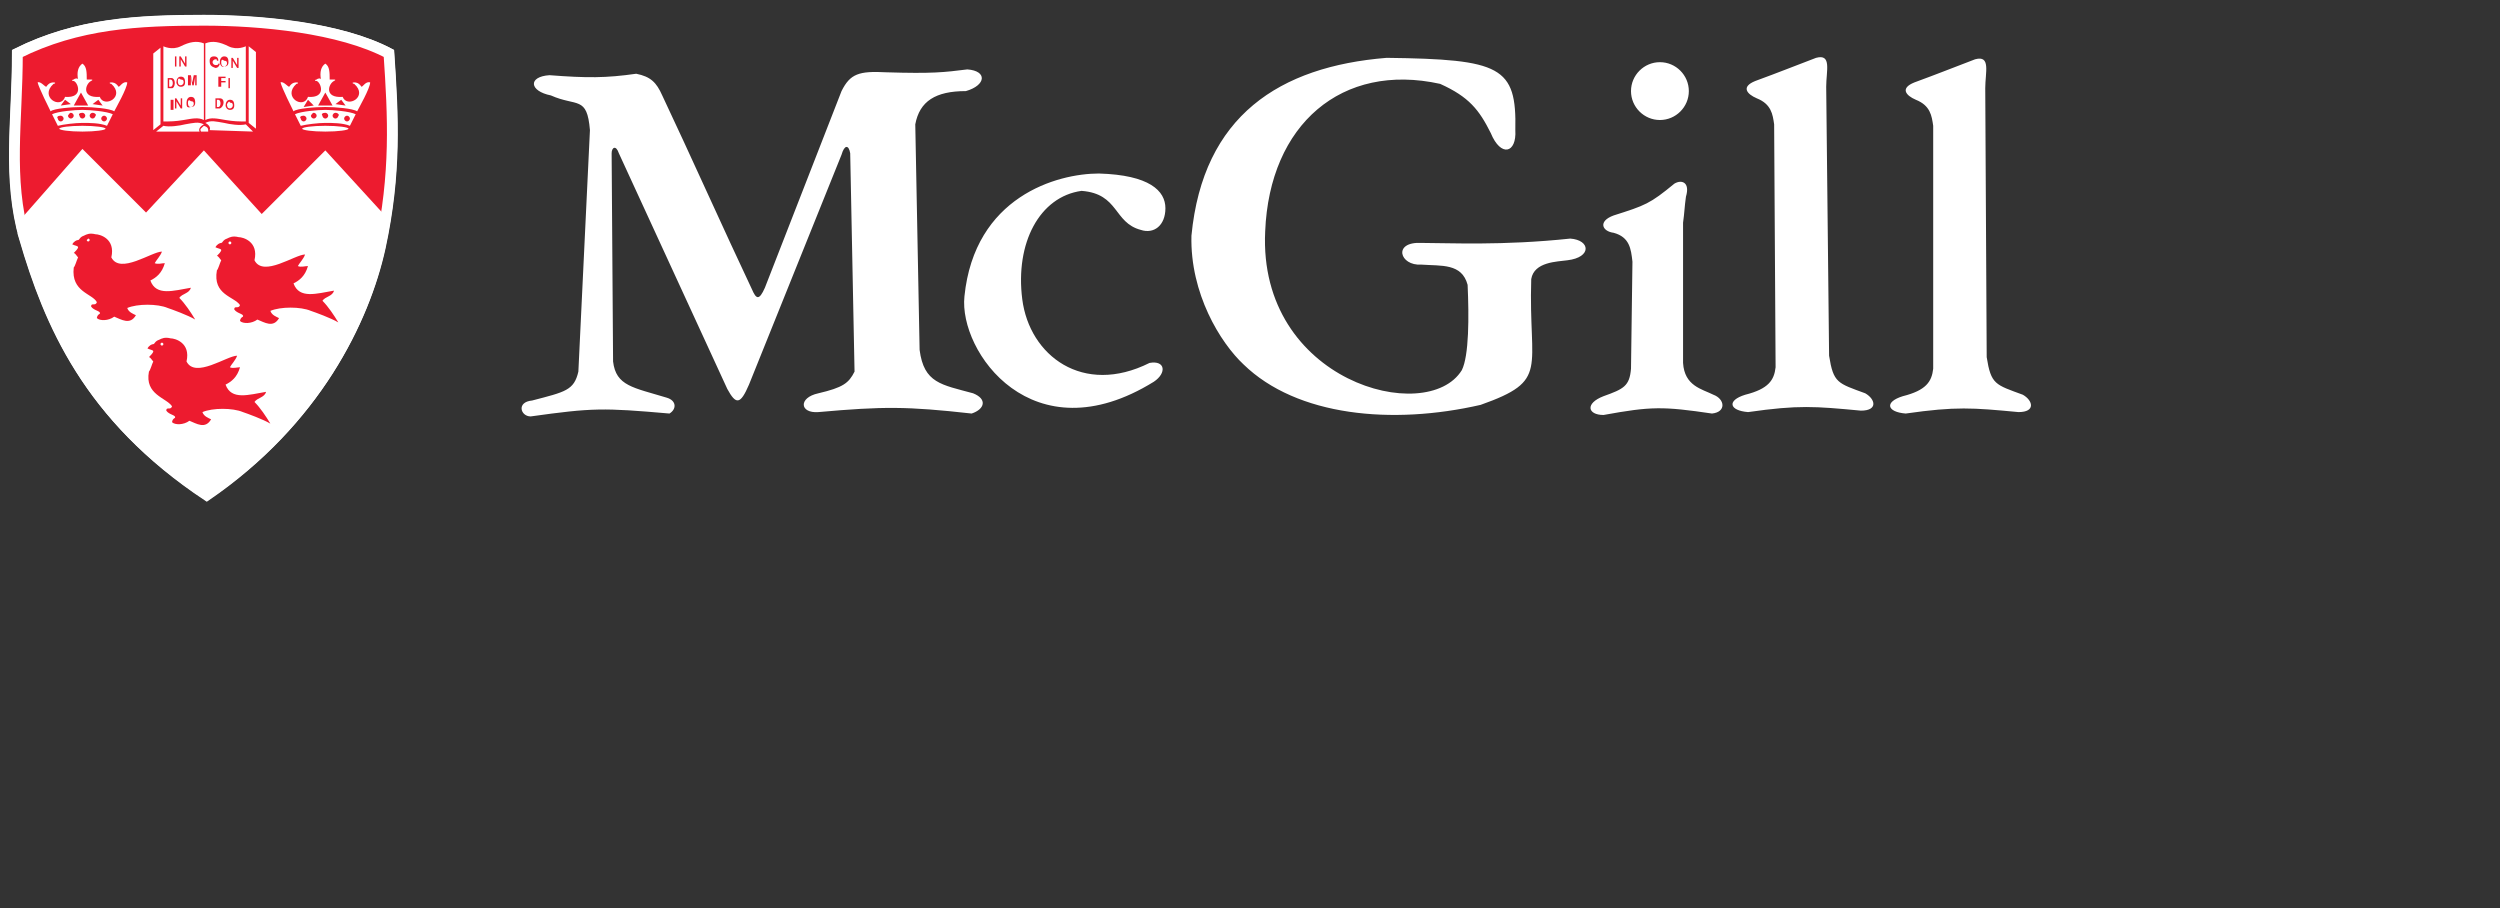 <svg version="1.1" id="Layer_1" xmlns="http://www.w3.org/2000/svg" x="0" y="0" viewBox="15 15 172.9 62.8" xml:space="preserve"><rect x="15" y="15" width="172.9" height="62.8" fill="#333333" stroke="none"/><style>.st0,.st3{fill-rule:evenodd;clip-rule:evenodd;fill:#fff}.st3{fill:#ed1b2f}</style><path class="st0" d="M129.8 19.3c1.1 0 2 .9 2 2s-.9 2-2 2-2-.9-2-2 .9-2 2-2zm18.9 21.2c-.1.9-.5 1.5-2.1 1.9-1.3.4-1.1 1.1.2 1.2 3.5-.5 4.6-.4 7.8-.1 1.2 0 1-.8.3-1.2-1.9-.7-2.2-.7-2.5-2.6l-.1-18.6c0-1.1.4-2.3-.7-2-2.1.8-2.3.9-4.2 1.6-1 .4-.6.9.1 1.2 1 .4 1.1 1.1 1.2 1.8v16.8zm-10.9-.1c-.1.9-.5 1.5-2.1 1.9-1.3.4-1.1 1.1.2 1.2 3.5-.5 4.6-.4 7.8-.1 1.2 0 1-.8.3-1.2-1.9-.7-2.2-.7-2.5-2.6l-.2-18.6c0-1.1.4-2.3-.7-2-2.1.8-2.3.9-4.2 1.6-1 .4-.6.9.1 1.2 1 .4 1.1 1.1 1.2 1.8l.1 16.8zm-9.9-7.3c-.1-.9-.2-1.7-1.3-2-.8-.1-1.1-.8 0-1.2 2.2-.7 2.5-.8 4.2-2.2.5-.3 1.1-.1.8.9-.1.7-.1 1.1-.2 1.8v9.7c.1 1.6 1.3 1.8 2.1 2.2.8.3.9 1.2-.1 1.3-3.4-.5-4.2-.5-7.5.1-1.1 0-1.3-.8 0-1.3 1.4-.5 1.8-.7 1.9-1.9l.1-7.4zm-30.5-1.8c.8-8.3 6.1-11.7 13.5-12.3 7.9.1 9 .6 8.9 5 .1 1.6-1 1.9-1.7.2-.8-1.6-1.5-2.5-3.5-3.4-6.8-1.5-11.8 2.8-12.1 10.2-.5 10.4 11.2 13.5 13.6 9.6.5-1 .5-3.7.4-5.9-.4-1.5-1.8-1.3-3.2-1.4-1.5.1-2-1.6 0-1.5 1.9 0 5.6.2 10.3-.3 1.4.1 1.5 1.3-.2 1.5-.7.1-2.3.1-2.5 1.3-.2 6.3 1.3 7-3.5 8.7-6.1 1.4-12.7.8-16.4-2.8-1.6-1.5-3.7-4.9-3.6-8.9zm-15.7 4.2c.7-6.9 6.4-8.5 9.3-8.5 3.5.1 4.6 1.2 4.6 2.4s-.8 1.8-1.7 1.5c-1.9-.5-1.5-2.5-4.1-2.7-2.9.4-4.6 3.6-4.1 7.5s4.2 6.7 8.8 4.4c1.1-.2 1.2.7.3 1.3-8.4 5.2-13.5-2.1-13.1-5.9zM55.8 24c-.2-2.4-.9-1.6-2.7-2.4-1.5-.3-1.6-1.3-.1-1.4 2.6.2 3.9.2 6-.1 1 .2 1.4.6 1.8 1.5 1.8 3.8 4.4 9.6 6.2 13.4.3.7.5.8.9-.1l5.3-13.6c.6-1.2 1.2-1.4 3.1-1.3 3.2.1 4 0 5.6-.2 1.4.1 1.3 1.1-.1 1.5-2.1 0-3.2.7-3.5 2.3l.3 15.6c.3 2.3 1.5 2.4 3.7 3 1 .4.8 1.1-.1 1.4-4.5-.5-6.1-.5-10.6-.1-1.3.1-1.4-1 0-1.3 1.7-.4 2.1-.7 2.5-1.5l-.3-15.1c-.1-.6-.4-.6-.6.1l-6.4 15.9c-.6 1.4-.9 1.4-1.5.3l-7.5-16.3c-.2-.6-.5-.4-.5 0l.1 14.4c.2 1.7 1.4 1.8 3.7 2.5.7.2.7.8.2 1.1-4.6-.4-5.3-.4-9.6.2-.7 0-1-1 .1-1.1 2.3-.6 2.9-.7 3.2-2l.8-16.7z"/><path d="M16.6 31.5c-1.2-4.2-.5-8.2-.5-12.9 4.2-2.1 8.4-2.3 13-2.3 3.9 0 9.5.5 12.9 2.3.3 4.5.5 8.4-.6 13.5s-4.5 12.1-12.1 17.3c-8.3-5.5-11-12.1-12.7-17.9h0z" fill="none" stroke="#fff" stroke-width=".5"/><path d="M16.7 31.5c-1.2-4.2-.5-8.1-.5-12.8 4.2-2.1 8.4-2.3 12.9-2.3 3.9 0 9.4.5 12.8 2.3.3 4.4.5 8.3-.6 13.4-1.1 5-4.5 12-12 17.1-8.2-5.4-10.9-11.9-12.6-17.7h0z" fill-rule="evenodd" clip-rule="evenodd" fill="#ed1b2f" stroke="#fff" stroke-width=".75"/><path class="st0" d="M20.7 25.3l-4.3 4.9c.9 4.2 3.7 13.2 12.9 19.2 9.1-6.3 11.9-15 12.5-19.3l-4.3-4.7-4.4 4.4-4-4.4-4 4.3-4.4-4.4zM20.7 22.4c.7 0 1.9.1 2.2.3.1-.2.9-1.6.9-2-.3-.1-.5.3-.6.3-.2-.3-.4-.3-.5-.3-.2 0-.1.1 0 .1 1 .9-.5 1.7-.8.9-1.3.1-1-.9-.6-1.1.2-.1 0-.1 0-.1H21c0-.5 0-.9-.3-1.1-.3.2-.4.6-.3 1.1 0-.1-.2-.1-.3 0-.1 0-.2.1 0 .1.3.1.7 1.2-.6 1.1-.3.9-1.8 0-.8-.9.1 0 .2-.1 0-.1-.1 0-.3 0-.5.3-.1 0-.4-.4-.6-.3.1.4.8 1.8.9 2 .2-.2 1.5-.3 2.2-.3zm0 1.1c.5 0 1.2 0 1.7.2l.4-.8c-.4-.2-1.6-.3-2.1-.3s-1.7.1-2.1.3l.4.8c.4-.1 1.2-.2 1.7-.2zm1.1-1.6l.3.4-.7-.1.4-.3zm-.4.9c-.1 0-.2.1-.2.2s.1.2.2.2.2-.1.2-.2c.1 0 0-.2-.2-.2zm.8.2c-.1 0-.2.1-.2.2s.1.2.2.2.2-.1.2-.2-.1-.2-.2-.2zm-1.5 1.1c-.9 0-1.6-.1-1.6-.2s.7-.2 1.6-.2 1.6.1 1.6.2-.7.2-1.6.2zm0-1.3c.1 0 .2.1.2.2s-.1.2-.2.2-.2-.1-.2-.2c-.1-.1 0-.2.2-.2zm-.8 0c.1 0 .2.1.2.2s-.1.2-.2.2-.2-.1-.2-.2c0 0 .1-.2.2-.2zm-.7.2c.1 0 .2.1.2.2s-.1.2-.2.2-.2-.1-.2-.2c-.1-.1 0-.2.2-.2zm1.4-1.6l.5.9h-1l.5-.9zm-1.1.5l-.3.4.7-.1-.4-.3zM37.5 22.4c.7 0 1.9.1 2.2.3.1-.2.9-1.6.9-2-.3-.1-.5.3-.6.3-.2-.3-.4-.3-.5-.3-.2 0-.1.1 0 .1 1 .9-.5 1.7-.8.9-1.3.1-1-.9-.6-1.1.2-.1 0-.1 0-.1h-.3c0-.5 0-.9-.3-1.1-.3.2-.4.6-.3 1.1 0-.1-.2-.1-.3 0-.1 0-.2.1 0 .1.3.1.7 1.2-.6 1.1-.3.9-1.8 0-.8-.9.1 0 .2-.1 0-.1-.1 0-.3 0-.5.3-.1 0-.4-.4-.6-.3.1.4.8 1.8.9 2 .2-.2 1.5-.3 2.2-.3zm0 1.1c.5 0 1.2 0 1.7.2l.4-.8c-.4-.2-1.6-.3-2.1-.3s-1.7.1-2.1.3l.4.8c.4-.1 1.2-.2 1.7-.2zm1.1-1.6l.3.4-.7-.1.4-.3zm-.4.9c-.1 0-.2.1-.2.2s.1.2.2.2.2-.1.2-.2c.1 0 0-.2-.2-.2zm.8.2c-.1 0-.2.1-.2.2s.1.2.2.2.2-.1.2-.2-.1-.2-.2-.2zm-1.5 1.1c-.9 0-1.6-.1-1.6-.2s.7-.2 1.6-.2c.9 0 1.6.1 1.6.2s-.7.2-1.6.2zm0-1.3c.1 0 .2.1.2.2s-.1.2-.2.2-.2-.1-.2-.2c-.1-.1 0-.2.2-.2zm-.8 0c.1 0 .2.1.2.2s-.1.2-.2.2-.2-.1-.2-.2c0 0 .1-.2.2-.2zm-.7.2c.1 0 .2.1.2.2s-.1.2-.2.2-.2-.1-.2-.2c-.1-.1 0-.2.2-.2zm1.5-1.6l.5.9h-1l.5-.9zm-1.2.5l-.3.5.7-.1-.4-.4z"/><path class="st3" d="M20.1 33.5c.1-.1.2-.5.3-.7-.1-.1-.2-.3-.3-.3.1-.1.3-.3.3-.4 0-.1-.2-.1-.4-.2.1-.2.3-.3.4-.3s.1-.2.4-.3c.2-.1.4-.2.8-.1.3 0 1.4.3 1.1 1.6.6 1.2 2.8-.4 3.5-.4-.1.3-.4.6-.5.8.2.1.5 0 .7 0-.2.7-.6 1-1 1.2.4 1.1 1.6.7 2.8.5-.1.4-.6.4-.8.7.4.4.8 1 1.1 1.5-.5-.3-1.6-.7-1.9-.8-.7-.3-2.1-.3-2.8 0 .1.3.4.4.6.5-.4.7-1 .3-1.5.1-.4.3-1 .3-1.2.1 0 0 0-.2.2-.3.1-.2-.4-.2-.6-.5 0-.3.3 0 .4-.3-.3-.6-1.8-.7-1.6-2.4zm1-2c.1 0 .1.1.1.1 0 .1-.1.1-.1.1-.1 0-.1-.1-.1-.1l.1-.1zM30 33.7c.1-.1.2-.5.3-.7-.1-.1-.2-.3-.3-.3.1-.1.3-.3.3-.4 0-.1-.2-.1-.4-.2.1-.2.3-.3.4-.3s.1-.2.4-.3c.2-.1.4-.2.8-.1.3 0 1.4.3 1.1 1.6.6 1.2 2.8-.4 3.5-.4-.1.3-.4.6-.5.8.2.1.5 0 .7 0-.2.7-.6 1-1 1.2.4 1.1 1.6.7 2.8.5-.1.4-.6.4-.8.7.4.4.8 1 1.1 1.5-.5-.3-1.6-.7-1.9-.8-.7-.3-2.1-.3-2.8 0 .1.3.4.4.6.5-.4.7-1 .3-1.5.1-.4.3-1 .3-1.2.1 0 0 0-.2.2-.3.1-.2-.4-.2-.6-.5 0-.3.3 0 .4-.3-.4-.6-1.9-.7-1.6-2.4zm.9-2c.1 0 .1.1.1.1 0 .1-.1.1-.1.1-.1 0-.1-.1-.1-.1s0-.1.1-.1zM25.3 40.7c.1-.1.2-.5.3-.7-.1-.1-.2-.3-.3-.3.1-.1.3-.3.3-.4 0-.1-.2-.1-.4-.2.1-.2.3-.3.4-.3s.1-.2.4-.3c.2-.1.4-.2.8-.1.3 0 1.4.3 1.1 1.6.6 1.2 2.8-.4 3.5-.4-.1.3-.4.6-.5.8.2.1.5 0 .7 0-.2.7-.6 1-1 1.2.4 1.1 1.6.7 2.8.5-.1.4-.6.4-.8.7.4.4.8 1 1.1 1.5-.5-.3-1.6-.7-1.9-.8-.7-.3-2.1-.3-2.8 0 .1.3.4.4.6.5-.4.7-1 .3-1.5.1-.4.3-1 .3-1.2.1 0 0 0-.2.2-.3.1-.2-.4-.2-.6-.5 0-.3.3 0 .4-.3-.4-.6-1.9-.8-1.6-2.4zm.9-2c.1 0 .1.1.1.1 0 .1-.1.1-.1.1-.1 0-.1-.1-.1-.1 0-.1.1-.1.1-.1z"/><path class="st0" d="M29.1 23.7c-.2.2-.3.2-.2.4h.5c0-.2 0-.3-.3-.4zm2.9-5.5s-.6.3-1.2 0-1.1-.4-1.6-.2v5.3c.4-.2.8-.1 1.4 0s.9.1 1.4.1v-5.2zm.2 0l.5.4v5.3l-.5-.4v-5.3zm.3 5.9l-.5-.5c-.4.1-1.1 0-1.5-.1-.6-.1-.9-.2-1.3 0 .2.1.4.3.3.5l3 .1zm-6.7 0l.5-.4c.4.1 1.1 0 1.5-.1.6-.1.9-.2 1.3 0-.2.1-.4.3-.3.5h-3zm.3-5.8l-.5.4V24l.5-.4v-5.3zm.2-.1s.6.3 1.2 0 1.1-.4 1.6-.2v5.3c-.4-.2-.8-.1-1.4 0s-.9.1-1.4.1v-5.2z"/><path class="st3" d="M29.5 19.2c0-.2.1-.3.3-.3.2 0 .3.1.3.3H30c0-.1 0-.1-.1-.1s-.2.1-.2.2.1.2.2.2.2 0 .2-.1h.1c0 .1-.1.3-.3.3-.3-.1-.4-.2-.4-.5zm.7.1c0-.2.1-.4.3-.4.2 0 .3.1.3.4 0 .2-.1.3-.3.3-.2.1-.3-.2-.3-.3zm.1 0c0 .1 0 .3.2.3.1 0 .2-.1.2-.2s0-.2-.2-.2c-.1-.1-.2-.1-.2.1zm.7.4V19h.1l.3.5V19h.1v.7h-.1l-.3-.5v.5H31zm-.9 1.3v-.7h.5v.1h-.3v.2h.3v.1h-.3v.3h-.2zm.7.1v-.7h.1v.7h-.1zm-.6 1.4h-.3v-.7h.3c.4 0 .3.6 0 .7zm-.2-.1h.1c.2 0 .2-.5 0-.5H30v.5zm.6-.1c0-.2.1-.4.3-.4.2 0 .3.1.3.4 0 .2-.1.3-.3.3-.2 0-.3-.2-.3-.3zm.1-.1c0 .1 0 .3.2.3.1 0 .2-.1.2-.2s0-.2-.2-.2c0-.1-.1-.1-.2.1zm-3.6-2.6v-.7h.1v.7h-.1zm.3 0v-.7h.1l.3.5v-.5h.1v.7h-.1l-.3-.5v.5h-.1zm-.5 1.5h-.3v-.7h.3c.3.1.2.7 0 .7zm-.2-.1h.1c.2 0 .2-.5 0-.5h-.1v.5zm.5-.3c0-.2.1-.4.3-.4.2 0 .3.1.3.4 0 .2-.1.3-.3.3-.2 0-.3-.2-.3-.3zm.1-.1c0 .1 0 .3.2.3.1 0 .2-.1.2-.2s0-.2-.2-.2c-.1-.1-.2-.1-.2.1zm.7.3v-.7h.2l.1.5.1-.5h.2v.7h-.1v-.6l-.1.6h-.1l-.1-.6v.6H28zm-1.2 1.7v-.7h.2v.7h-.2zm.3-.1v-.7h.1l.3.5v-.5h.1v.7h-.1l-.3-.5v.5h-.1zm.8-.4c0-.2.1-.4.3-.4.2 0 .3.1.3.4 0 .2-.1.3-.3.3-.3.1-.3-.1-.3-.3zm.1 0c0 .1 0 .3.2.3.1 0 .2-.1.2-.2s0-.2-.2-.2c-.1-.1-.2-.1-.2.1z"/></svg>